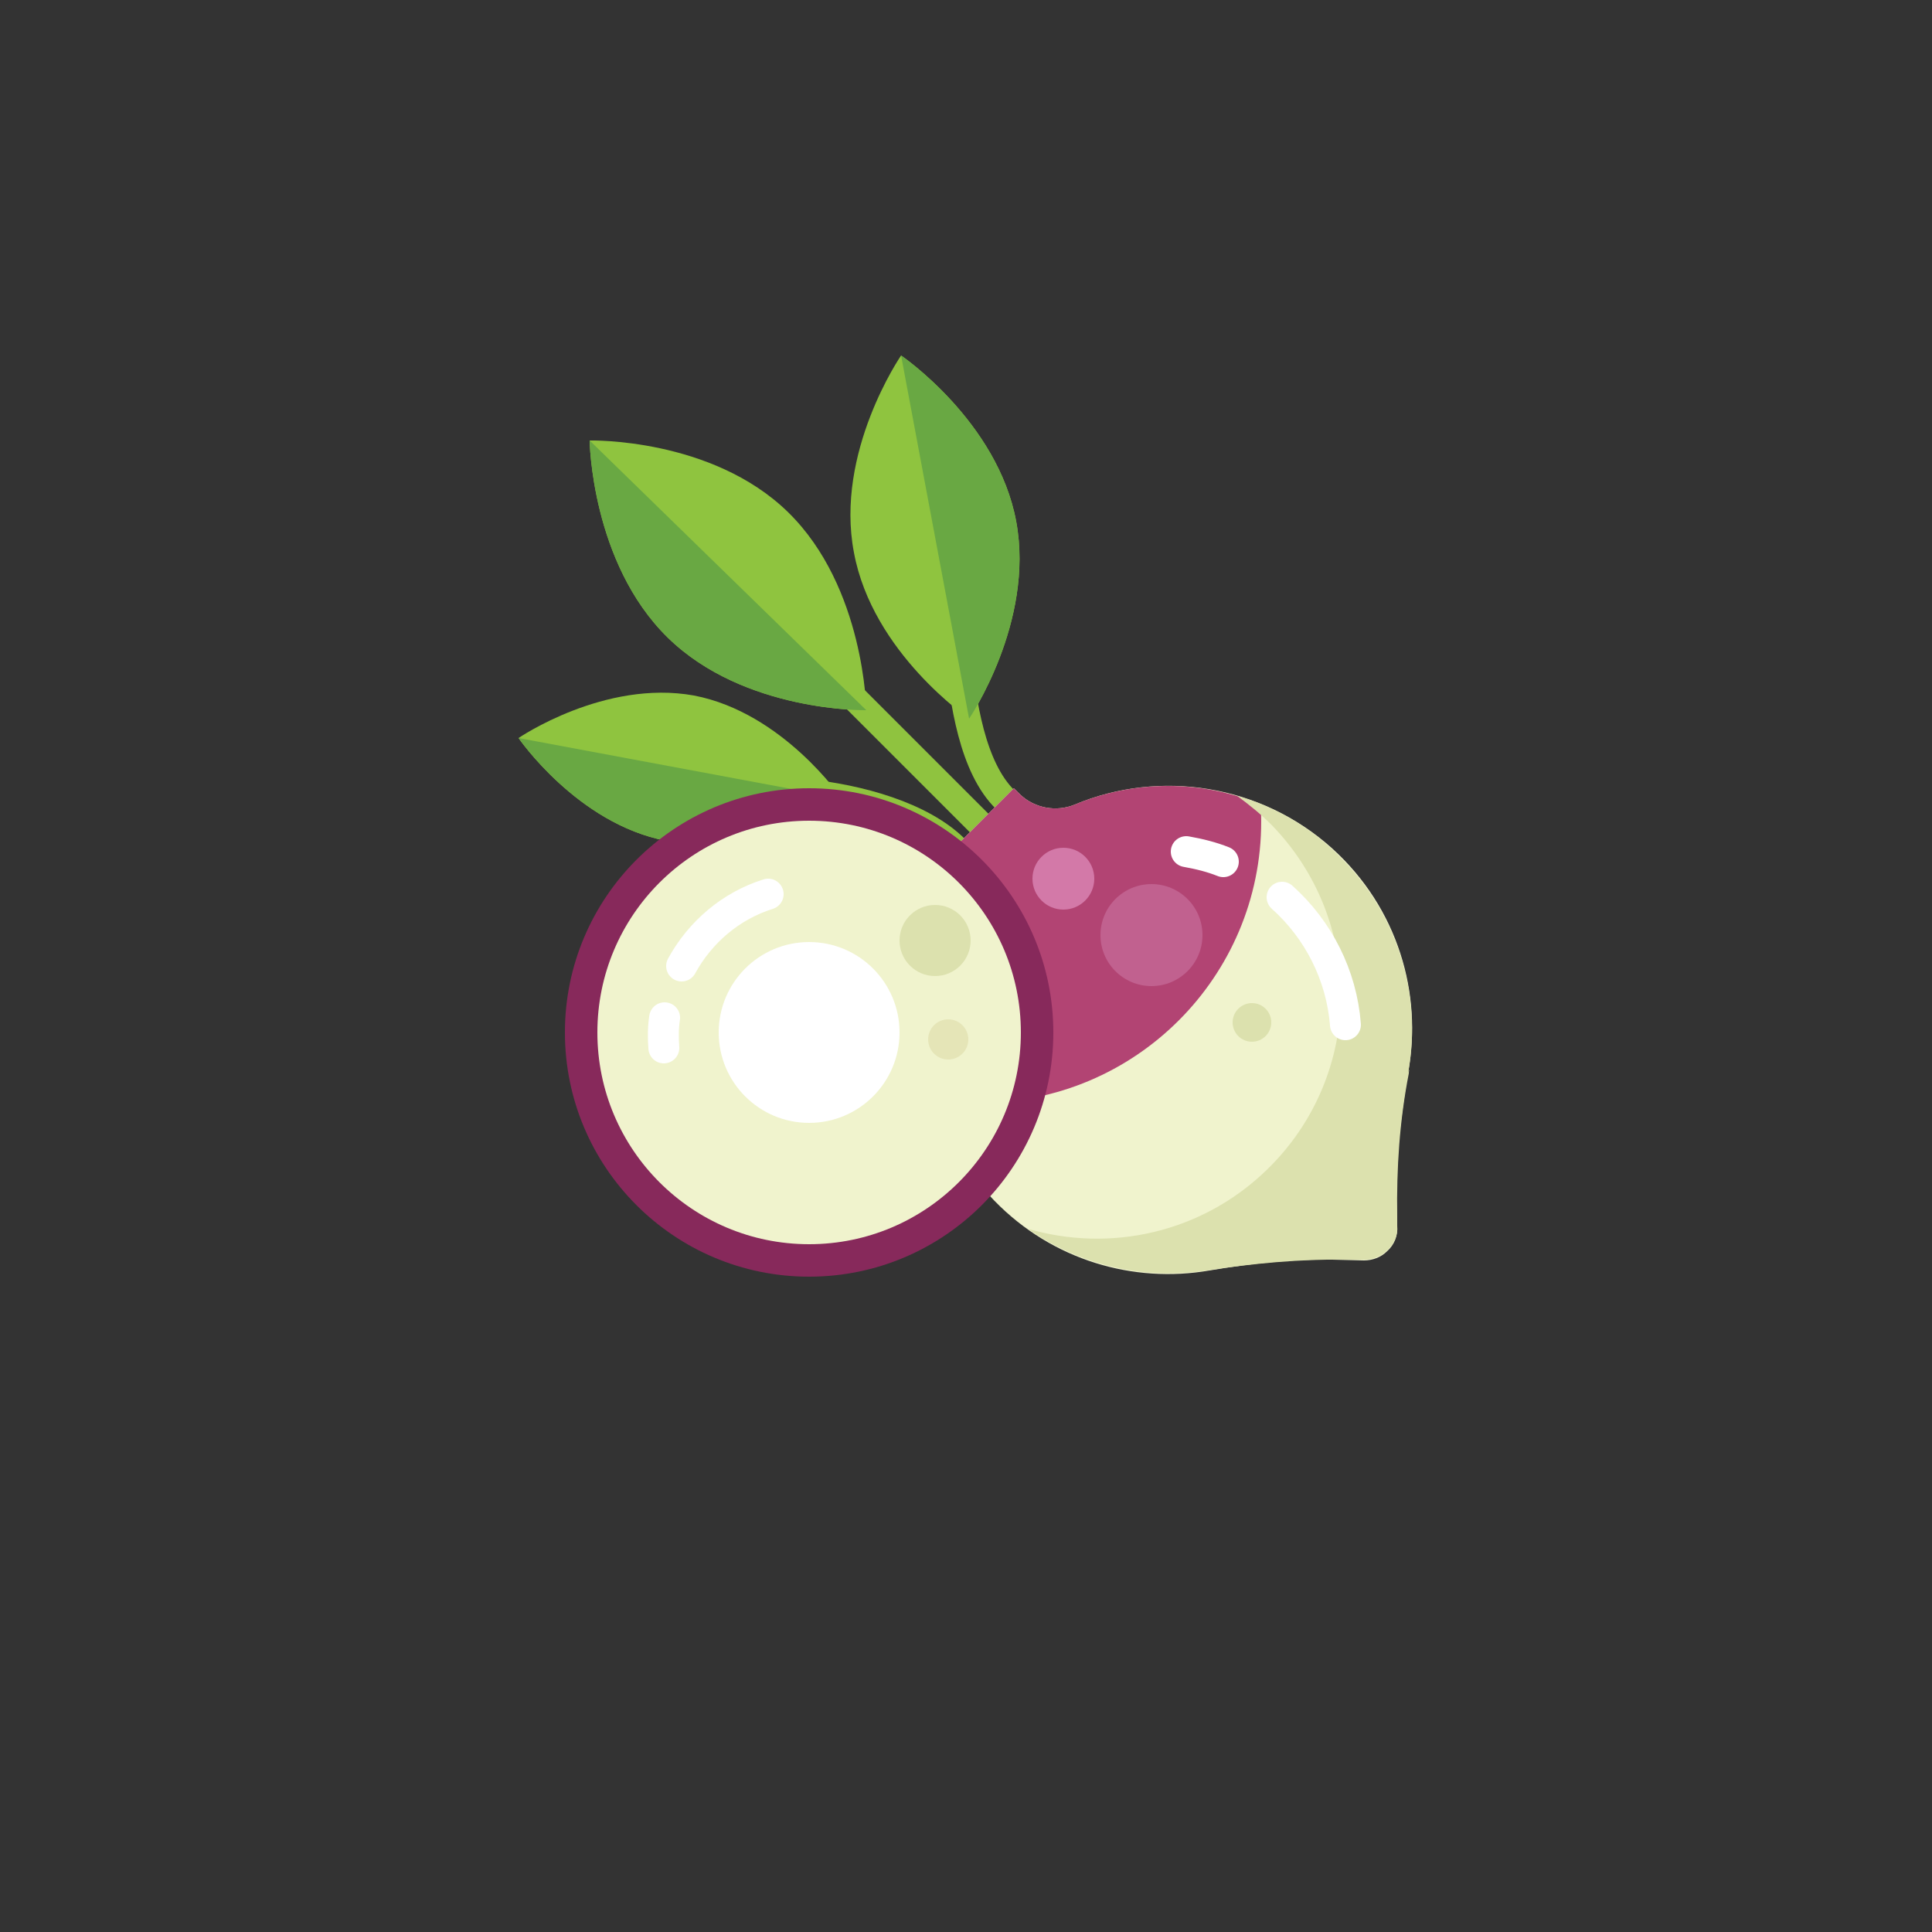 <?xml version="1.0" encoding="utf-8"?>
<!-- Generator: Adobe Illustrator 24.0.3, SVG Export Plug-In . SVG Version: 6.00 Build 0)  -->
<svg version="1.1" xmlns="http://www.w3.org/2000/svg" xmlns:xlink="http://www.w3.org/1999/xlink" x="0px" y="0px"
	 viewBox="0 0 250 250" enable-background="new 0 0 250 250" xml:space="preserve">
<rect x="0" y="0" width="250" height="250" fill="#333333" stroke="none"/>
<g id="baselines" display="none">
	<g display="inline" opacity="0.2">
		<line fill="none" stroke="#FF0000" stroke-width="0.5" stroke-miterlimit="10" x1="-14.5" y1="164.5" x2="264.5" y2="164.5"/>
	</g>
	<g display="inline" opacity="0.2">
		<g>
			
				<line fill="none" stroke="#FF0000" stroke-width="0.5" stroke-miterlimit="10" stroke-dasharray="3.986,5.978" x1="-6" y1="80.5" x2="260" y2="80.5"/>
		</g>
	</g>
	<g display="inline" opacity="0.2">
		<g>
			
				<line fill="none" stroke="#FF0000" stroke-width="0.5" stroke-miterlimit="10" stroke-dasharray="3.986,5.978" x1="125.5" y1="-1" x2="125.5" y2="265"/>
		</g>
	</g>
</g>
<g id="icon">
	<path fill="none" stroke="#8FC33F" stroke-width="3.394" stroke-linecap="round" stroke-miterlimit="10" d="M123.9,84.1
		c0.7,6.8,1.9,15.2,6.2,19.4l2.6,2.7"/>
	<path fill="none" stroke="#8FC33F" stroke-width="3.394" stroke-linecap="round" stroke-miterlimit="10" d="M104.3,102.5
		c6.8,0.7,15,2.9,19.4,7.3l2.7,2.6"/>
	
		<line fill="none" stroke="#8FC33F" stroke-width="3.394" stroke-linecap="round" stroke-miterlimit="10" x1="129.4" y1="109.2" x2="106.3" y2="86.1"/>
	<path fill="#8FC43F" d="M67.1,95.5c0,0,7.6,11.1,19.1,13.3c11.6,2.2,22.7-5.5,22.7-5.5s-7.6-11.1-19.1-13.3
		C78.2,87.9,67.1,95.5,67.1,95.5z"/>
	<path fill="#69A843" d="M67.1,95.5c0,0,7.6,11.1,19.1,13.3c11.6,2.2,22.7-5.5,22.7-5.5L67.1,95.5z"/>
	<path fill="#8FC43F" d="M116.6,46c0,0,12.5,8.5,14.9,21.5c2.4,13-6.1,25.5-6.1,25.5s-12.5-8.5-14.9-21.5
		C108,58.5,116.6,46,116.6,46z"/>
	<path fill="#69A843" d="M116.6,46c0,0,12.5,8.5,14.9,21.5c2.4,13-6.1,25.5-6.1,25.5L116.6,46z"/>
	<path fill="#8FC43F" d="M76.3,57c0,0,0.2,15.8,10.1,25.5s25.7,9.4,25.7,9.4S111.9,76,102,66.3S76.3,57,76.3,57z"/>
	<path fill="#69A843" d="M76.3,57c0,0,0.2,15.8,10.1,25.5s25.7,9.4,25.7,9.4L76.3,57z"/>
	<path fill="#F0F3CD" d="M172.4,109.8c-9.2-8.3-22.3-10.3-33.3-5.7c-2.4,1-5.2,0.5-7.1-1.3l-0.8-0.8l-9.1,9.1h0c2,2,2.4,5.1,1.1,7.7
		c-6.1,11.8-4.3,26.6,5.5,36.6c7.5,7.7,18,10.7,27.8,9c5.3-0.9,10.6-1.5,15.9-1.4l4.1,0.1c1.1,0,2.2-0.4,3-1.2
		c0.9-0.8,1.4-2,1.3-3.2l-0.1-3.3c-0.1-5.6,0.6-11.1,1.5-16.6C184.1,128.6,180.9,117.5,172.4,109.8z"/>
	<path fill="#B24473" d="M139.1,104.1c-2.4,1-5.2,0.5-7.1-1.3l-0.8-0.8l-9.1,9.1c2,2,2.4,5.1,1.1,7.7c-3.8,7.3-4.5,15.7-2.3,23.4
		c1.9,0.3,3.9,0.5,5.9,0.5c20.1,0,36.4-16.3,36.4-36.4c0-0.7,0-1.5-0.1-2.2C155.5,100.9,146.8,100.9,139.1,104.1z"/>
	<path fill="#DCE1AE" d="M173.9,148.6c-1.9,1.8-3.9,3.4-5.8,5.1c-1.9,1.7-3.8,3.4-5.7,5.1c-2.5,2.2-5.2,4.2-8.1,5.8
		c0.6-0.1,1.2-0.1,1.8-0.2c6-0.9,12.1-1.5,18.1-1.4l2.3,0c1.1,0,2.2-0.4,3-1.2c0.9-0.8,1.4-2,1.3-3.2l0-1.2
		c-0.1-6.2,0.3-12.4,1.5-18.5c0-0.2,0-0.3,0.1-0.5C179.8,142.1,177,145.5,173.9,148.6z"/>
	<circle fill="#C1618F" cx="149" cy="121" r="6.6"/>
	<circle fill="#D379A8" cx="137.6" cy="113.7" r="4"/>
	<circle fill="#DCE1AE" cx="162" cy="132.3" r="2.5"/>
	<path fill="#DCE1AE" d="M160.1,103c1.5,1.1,3,2.3,4.4,3.7c12.2,12.5,12,32.4-0.5,44.6c-8.5,8.3-20.4,10.8-31,7.7
		c12.2,8.6,29.2,7.6,40.2-3.2c12.5-12.2,12.7-32.2,0.5-44.6C169.9,107.2,165.1,104.4,160.1,103z"/>
	<path fill="none" stroke="#FFFFFF" stroke-width="4" stroke-linecap="round" stroke-miterlimit="10" d="M158.3,111.5
		c-1.5-0.6-3.1-1-4.8-1.3"/>
	<path fill="none" stroke="#FFFFFF" stroke-width="4" stroke-linecap="round" stroke-miterlimit="10" d="M174.1,132.6
		c-0.5-6.4-3.5-12.3-8.2-16.5"/>
	<circle fill="#B01F50" cx="123.9" cy="127" r="5.3"/>
	<circle fill="#E03D62" cx="114.5" cy="120.1" r="2"/>
	<circle fill="#B31E55" cx="121.4" cy="141.1" r="4"/>
	<circle fill="#87295B" cx="104.7" cy="133.6" r="31.6"/>
	<circle fill="#F0F3CD" cx="104.7" cy="133.6" r="27.4"/>
	<circle fill="#FFFFFF" cx="104.7" cy="133.6" r="11.7"/>
	<path fill="none" stroke="#FFFFFF" stroke-width="4" stroke-linecap="round" stroke-miterlimit="10" d="M86,131.7
		c-0.2,1.3-0.2,2.6-0.1,3.9"/>
	<path fill="none" stroke="#FFFFFF" stroke-width="4" stroke-linecap="round" stroke-miterlimit="10" d="M99.4,115.7
		c-4.8,1.5-8.8,4.9-11.2,9.3"/>
	<circle fill="#E5E5B7" cx="122.7" cy="134.5" r="2.6"/>
	<circle fill="#DCE1AE" cx="121" cy="121.7" r="4.6"/>
</g>
</svg>
